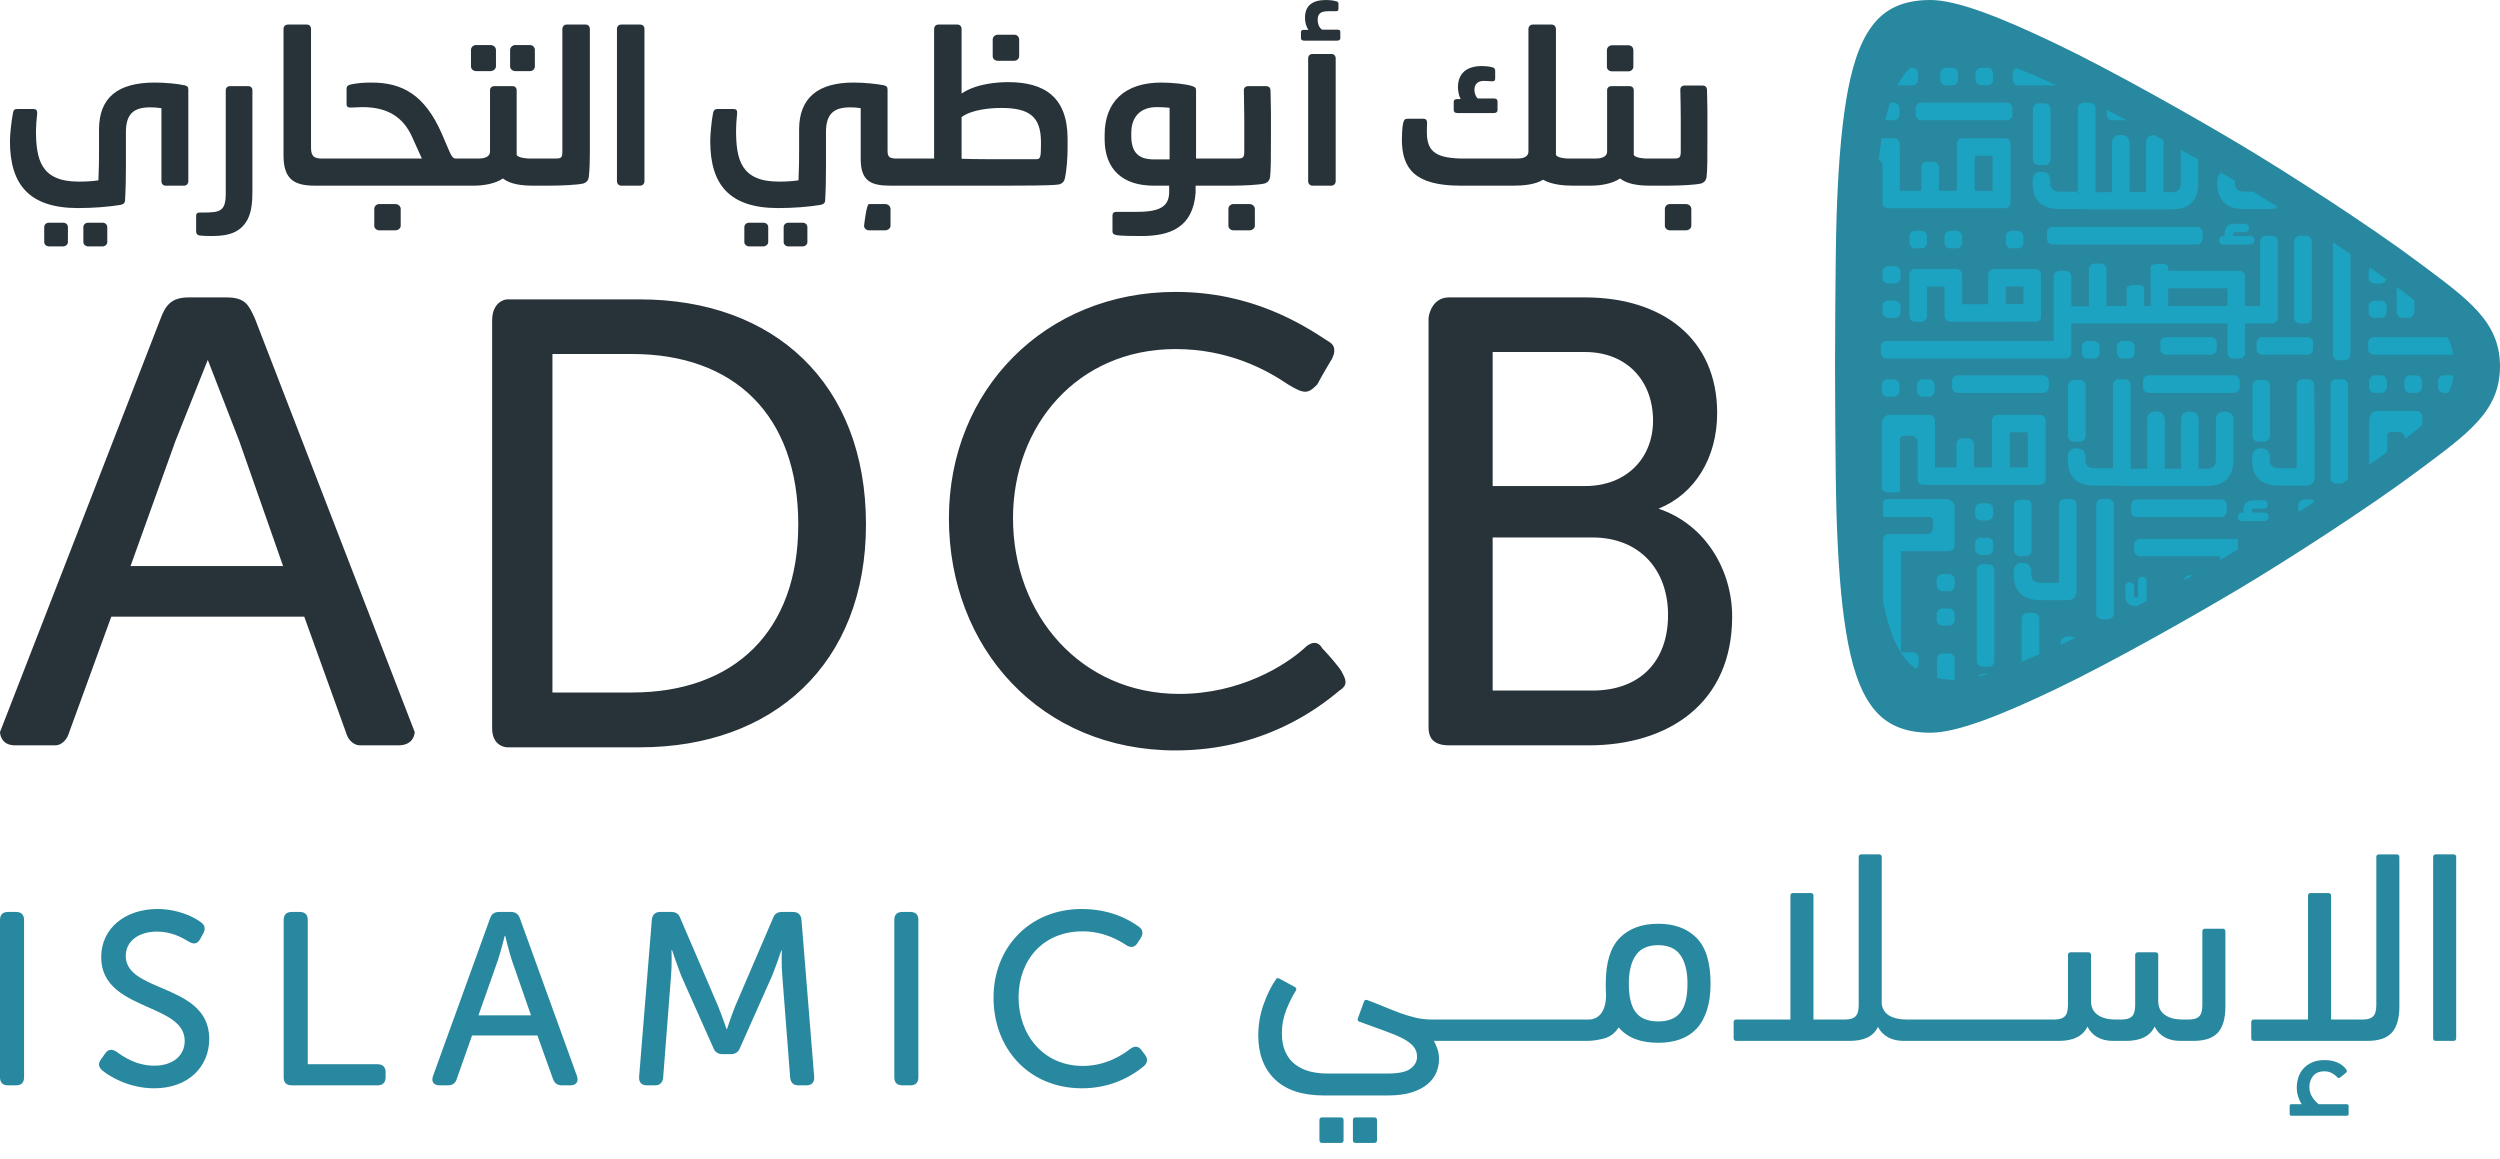 <svg width="110" height="51" viewBox="0 0 110 51" fill="none" xmlns="http://www.w3.org/2000/svg">
    <g clip-path="url(#clip0_18_25568)">
        <path fill-rule="evenodd" clip-rule="evenodd" d="M110 16.12C110 14.125 108.563 13.148 106.391 11.524C104.274 9.941 100.67 7.612 98.525 6.334C96.379 5.056 92.891 3.086 90.481 1.932C88.053 0.77 86.112 0 84.937 0C83.765 0 82.95 0.37 82.374 1.138C81.797 1.904 81.454 3.029 81.224 4.451C80.993 5.871 80.872 7.591 80.809 9.553C80.747 11.517 80.742 16.12 80.742 16.12C80.742 16.12 80.747 20.723 80.809 22.686C80.872 24.65 80.993 26.369 81.224 27.79C81.454 29.211 81.797 30.335 82.374 31.102C82.95 31.87 83.765 32.24 84.937 32.24C86.112 32.24 88.053 31.47 90.481 30.308C92.891 29.154 96.379 27.184 98.525 25.906C100.67 24.628 104.274 22.299 106.391 20.716C108.563 19.092 110 18.115 110 16.12" fill="#28889f"></path>
        <path fill-rule="evenodd" clip-rule="evenodd" d="M85.628 3.755H85.899C86.037 3.755 86.15 3.642 86.15 3.504V3.234C86.15 3.096 86.037 2.982 85.899 2.982H85.628C85.49 2.982 85.376 3.096 85.376 3.234V3.504C85.376 3.642 85.49 3.755 85.628 3.755ZM88.56 3.234V3.504C88.56 3.642 88.673 3.755 88.811 3.755H90.484C89.859 3.468 89.27 3.211 88.734 2.998C88.634 3.032 88.56 3.123 88.56 3.234ZM83.576 5.039C83.576 5.177 83.463 5.29 83.324 5.29H83.054C83.019 5.29 82.986 5.283 82.956 5.27C83.018 5.003 83.088 4.752 83.167 4.517H83.324C83.463 4.517 83.576 4.63 83.576 4.769V5.039ZM94.422 6.31V8.454H93.703L93.708 6.32C93.703 6.065 93.57 5.937 93.311 5.937C93.058 5.937 92.93 6.062 92.93 6.31V8.454L92.203 8.457V4.768C92.203 4.63 92.088 4.518 91.95 4.518H91.678C91.54 4.518 91.428 4.63 91.428 4.768V8.439L91.412 8.431H90.624C90.348 8.431 90.213 8.308 90.213 8.058V7.946C90.207 7.685 90.077 7.556 89.824 7.556C89.565 7.556 89.435 7.691 89.435 7.956V8.048C89.435 8.814 89.832 9.197 90.619 9.197H91.59C91.634 9.207 91.689 9.212 91.754 9.212H95.565C96.337 9.212 96.723 8.827 96.723 8.053V7.019C96.475 6.879 96.217 6.734 95.954 6.587V8.068C95.954 8.326 95.823 8.457 95.562 8.457L95.192 8.454L95.197 6.32C95.197 6.257 95.188 6.202 95.171 6.154L95.17 6.154L95.17 6.154C95.04 6.082 94.91 6.011 94.778 5.94C94.543 5.947 94.422 6.069 94.422 6.31ZM91.428 8.439L91.493 8.469C91.489 8.471 91.486 8.474 91.484 8.477C91.481 8.48 91.479 8.483 91.476 8.484L91.475 8.485C91.457 8.496 91.439 8.507 91.428 8.525V8.439ZM89.701 7.26H89.972C90.11 7.26 90.223 7.147 90.223 7.009V4.798C90.223 4.66 90.11 4.547 89.972 4.547H89.701C89.563 4.547 89.45 4.66 89.45 4.798V7.009C89.45 7.147 89.563 7.26 89.701 7.26ZM83.087 13.228H83.364C83.505 13.228 83.621 13.339 83.621 13.474V13.738C83.621 13.874 83.505 13.985 83.364 13.985H83.087C82.946 13.985 82.831 13.874 82.831 13.738V13.474C82.831 13.339 82.946 13.228 83.087 13.228ZM83.087 12.471H83.364C83.505 12.471 83.62 12.36 83.62 12.225V11.96C83.62 11.825 83.505 11.714 83.364 11.714H83.087C82.946 11.714 82.83 11.825 82.83 11.96V12.225C82.83 12.36 82.946 12.471 83.087 12.471ZM102.897 15.85H103.167C103.306 15.85 103.418 15.737 103.418 15.599V11.177C103.168 11.007 102.91 10.834 102.645 10.659V15.599C102.645 15.737 102.759 15.85 102.897 15.85ZM97.538 15.358C97.538 15.496 97.425 15.609 97.287 15.609H95.306C95.168 15.609 95.054 15.496 95.054 15.358V15.088C95.054 14.949 95.168 14.836 95.306 14.836H97.287C97.425 14.836 97.538 14.949 97.538 15.088V15.358ZM99.541 14.836H101.522C101.66 14.836 101.773 14.95 101.773 15.088V15.358C101.773 15.496 101.66 15.609 101.522 15.609H99.541C99.403 15.609 99.289 15.496 99.289 15.358V15.088C99.289 14.95 99.403 14.836 99.541 14.836ZM90.317 10.757H96.666C96.805 10.757 96.918 10.644 96.918 10.506V10.236C96.918 10.098 96.805 9.984 96.666 9.984H90.317C90.178 9.984 90.065 10.098 90.065 10.236V10.506C90.065 10.644 90.178 10.757 90.317 10.757ZM88.547 4.769V5.039C88.547 5.177 88.434 5.29 88.295 5.29H84.541C84.403 5.29 84.29 5.177 84.29 5.039V4.769C84.29 4.631 84.403 4.517 84.541 4.517H88.295C88.434 4.517 88.547 4.631 88.547 4.769ZM92.944 5.29H93.568C93.273 5.134 92.98 4.982 92.693 4.834V5.039C92.693 5.177 92.806 5.29 92.944 5.29ZM97.558 8.048V7.956C97.558 7.776 97.622 7.66 97.741 7.602C97.807 7.64 97.875 7.68 97.938 7.716C98.064 7.79 98.196 7.868 98.333 7.949V8.058C98.333 8.309 98.471 8.431 98.747 8.431H99.135C99.48 8.641 99.843 8.865 100.215 9.098C100.151 9.159 100.056 9.193 99.929 9.197H98.739C97.952 9.197 97.558 8.814 97.558 8.048ZM97.832 10.757H99.008C99.126 10.757 99.198 10.688 99.198 10.575C99.198 10.458 99.128 10.386 99.013 10.386H98.338C98.275 10.386 98.262 10.363 98.262 10.317V10.29C98.262 10.228 98.285 10.215 98.33 10.215H98.763C98.883 10.21 98.954 10.144 98.956 10.031C98.956 9.912 98.883 9.845 98.755 9.845H98.332C98.038 9.845 97.884 9.998 97.884 10.29V10.312C97.884 10.335 97.886 10.361 97.889 10.386H97.832C97.712 10.386 97.641 10.455 97.641 10.575C97.641 10.688 97.712 10.757 97.832 10.757ZM87.677 8.395H86.889V6.853H87.677V8.395ZM82.831 8.952V7.285C82.831 7.172 82.754 7.076 82.661 7.032C82.7 6.708 82.742 6.397 82.791 6.103L82.793 6.092L82.795 6.082H83.352C83.486 6.082 83.592 6.207 83.592 6.361V8.395H84.536V7.371C84.536 7.231 84.651 7.119 84.79 7.119H85.058C85.196 7.119 85.311 7.231 85.311 7.371V8.395H86.101V6.325C86.101 6.192 86.213 6.082 86.349 6.082H88.217C88.353 6.082 88.462 6.192 88.462 6.325V8.924C88.462 9.057 88.35 9.163 88.214 9.163H83.07C83 9.163 82.831 9.108 82.831 8.952ZM89.895 16.515H86.141C86.002 16.515 85.889 16.629 85.889 16.767V17.037C85.889 17.175 86.002 17.288 86.141 17.288H89.895C90.033 17.288 90.147 17.175 90.147 17.037V16.767C90.147 16.629 90.033 16.515 89.895 16.515ZM98.549 16.767V17.037C98.549 17.175 98.436 17.288 98.297 17.288H94.543C94.405 17.288 94.292 17.175 94.292 17.037V16.767C94.292 16.629 94.405 16.515 94.543 16.515H98.297C98.436 16.515 98.549 16.629 98.549 16.767ZM87.445 3.755H87.175C87.037 3.755 86.923 3.642 86.923 3.504V3.234C86.923 3.096 87.037 2.982 87.175 2.982H87.445C87.584 2.982 87.697 3.096 87.697 3.234V3.504C87.697 3.642 87.584 3.755 87.445 3.755ZM84.399 3.504V3.234C84.399 3.096 84.286 2.982 84.147 2.982H84.053C83.963 3.069 83.876 3.161 83.797 3.264C83.684 3.412 83.582 3.577 83.488 3.755H84.147C84.286 3.755 84.399 3.642 84.399 3.504ZM104.753 13.985H104.477C104.335 13.985 104.22 13.874 104.22 13.739V13.474C104.22 13.338 104.335 13.228 104.477 13.228H104.753C104.894 13.228 105.01 13.338 105.01 13.474V13.739C105.01 13.874 104.894 13.985 104.753 13.985ZM104.22 11.96V12.225C104.22 12.36 104.335 12.471 104.477 12.471H104.753C104.871 12.471 104.966 12.392 104.996 12.288C104.946 12.252 104.897 12.216 104.846 12.178L104.845 12.178L104.826 12.164C104.661 12.043 104.482 11.915 104.297 11.785C104.25 11.83 104.22 11.892 104.22 11.96ZM105.981 13.986H105.709C105.571 13.986 105.456 13.871 105.456 13.733V12.625C105.734 12.829 105.992 13.023 106.231 13.213V13.733C106.231 13.871 106.119 13.986 105.981 13.986ZM104.199 15.088V15.357C104.199 15.497 104.314 15.61 104.452 15.61H107.944C107.899 15.331 107.816 15.075 107.697 14.836H104.452C104.314 14.836 104.199 14.948 104.199 15.088ZM104.767 17.288H104.496C104.358 17.288 104.245 17.175 104.245 17.037V16.767C104.245 16.628 104.358 16.515 104.496 16.515H104.767C104.905 16.515 105.018 16.628 105.018 16.767V17.037C105.018 17.175 104.905 17.288 104.767 17.288ZM106.043 17.288H106.313C106.452 17.288 106.565 17.175 106.565 17.037V16.767C106.565 16.628 106.452 16.515 106.313 16.515H106.043C105.905 16.515 105.791 16.628 105.791 16.767V17.037C105.791 17.175 105.905 17.288 106.043 17.288ZM107.279 17.037V16.767C107.279 16.628 107.392 16.515 107.53 16.515H107.956C107.919 16.793 107.846 17.049 107.737 17.288H107.53C107.392 17.288 107.279 17.175 107.279 17.037ZM106.341 18.08H104.585C104.398 18.08 104.244 18.256 104.244 18.473V20.456C104.448 20.313 104.644 20.173 104.826 20.04L105.044 19.88V19.176C105.044 19.081 105.123 19.005 105.219 19.005H105.545C105.679 19.005 105.819 19.13 105.819 19.282V19.309C106.096 19.101 106.35 18.9 106.581 18.701V18.359C106.581 18.206 106.474 18.08 106.341 18.08ZM93.904 23.962C93.904 23.824 94.013 23.714 94.159 23.714H98.466V24.175C98.282 24.285 98.104 24.391 97.938 24.487C97.855 24.536 97.766 24.587 97.678 24.638V24.472H94.159C94.013 24.472 93.904 24.358 93.904 24.225V23.962ZM96.102 25.534C96.237 25.458 96.37 25.384 96.501 25.31H96.353C96.22 25.31 96.114 25.409 96.102 25.534ZM93.998 21.978H97.748C97.876 21.978 97.98 22.091 97.98 22.23V22.5C97.98 22.638 97.876 22.751 97.748 22.751H93.998C93.87 22.751 93.766 22.638 93.766 22.5V22.23C93.766 22.091 93.87 21.978 93.998 21.978ZM89.138 24.47C89.276 24.47 89.389 24.357 89.389 24.219V22.208C89.389 22.07 89.276 21.987 89.138 21.987H88.868C88.729 21.987 88.616 22.07 88.616 22.208V24.219C88.616 24.357 88.729 24.47 88.868 24.47H89.138ZM90.847 21.958H91.115C91.254 21.958 91.368 22.07 91.368 22.208V26.02C91.368 26.045 91.366 26.068 91.356 26.091C91.335 26.298 91.207 26.4 90.974 26.405H89.785C88.997 26.405 88.603 26.025 88.603 25.259V25.164C88.603 24.899 88.731 24.766 88.989 24.766C89.243 24.766 89.373 24.896 89.378 25.154V25.269C89.378 25.517 89.516 25.642 89.79 25.642H90.581L90.594 25.647V22.208C90.594 22.07 90.708 21.958 90.847 21.958ZM87.499 24.823H87.228C87.09 24.823 86.977 24.936 86.977 25.074V29.086C86.977 29.224 87.09 29.337 87.228 29.337H87.499C87.637 29.337 87.75 29.224 87.75 29.086V25.074C87.75 24.936 87.637 24.823 87.499 24.823ZM90.766 28.319L90.766 28.319L90.765 28.319L90.765 28.319L90.764 28.319C90.73 28.335 90.695 28.351 90.659 28.367C90.661 28.12 90.788 27.998 91.04 27.998C91.148 27.998 91.229 28.025 91.293 28.07C91.158 28.135 91.025 28.198 90.896 28.259C90.852 28.279 90.809 28.299 90.766 28.319ZM89.477 26.972H89.206C89.068 26.972 88.956 27.087 88.956 27.224V29.114C89.204 29.013 89.461 28.904 89.728 28.788V27.224C89.728 27.087 89.615 26.972 89.477 26.972ZM87.473 29.652C87.321 29.697 87.18 29.733 87.04 29.768C87.104 29.682 87.205 29.634 87.351 29.634C87.396 29.634 87.432 29.643 87.469 29.651L87.469 29.651L87.473 29.652ZM94.266 25.379C94.147 25.379 94.073 25.445 94.073 25.557V26.219C94.073 26.282 94.052 26.293 94.005 26.293H93.974C93.912 26.293 93.899 26.272 93.899 26.229V25.805C93.894 25.688 93.825 25.619 93.711 25.616C93.591 25.616 93.52 25.688 93.52 25.81V26.227C93.52 26.512 93.677 26.665 93.974 26.665H93.998C94.008 26.665 94.02 26.664 94.032 26.663L94.032 26.663L94.04 26.663C94.177 26.589 94.314 26.515 94.452 26.441V25.565C94.452 25.448 94.384 25.379 94.266 25.379ZM92.487 21.957H92.758C92.896 21.957 93.009 22.067 93.009 22.201V27.002C93.009 27.137 92.896 27.246 92.758 27.246H92.487C92.349 27.246 92.236 27.137 92.236 27.002V22.201C92.236 22.067 92.349 21.957 92.487 21.957ZM101.653 21.978H101.382C101.244 21.978 101.131 22.091 101.131 22.229V22.5C101.131 22.504 101.132 22.509 101.133 22.513C101.134 22.517 101.135 22.521 101.136 22.525C101.371 22.374 101.608 22.223 101.843 22.07C101.796 22.015 101.73 21.978 101.653 21.978ZM84.419 28.948V29.213C84.419 29.303 84.366 29.378 84.291 29.421C84.108 29.287 83.943 29.129 83.797 28.939C83.342 28.347 83.055 27.504 82.855 26.452V23.74C82.855 23.669 82.912 23.503 83.074 23.503H84.777C84.933 23.503 85.058 23.367 85.058 23.237V22.918C85.058 22.824 84.98 22.747 84.886 22.747H83.175C83.16 22.747 83.141 22.748 83.12 22.748H83.12H83.12H83.12H83.12H83.12H83.12H83.12H83.12H83.12H83.12H83.12H83.12H83.12H83.12H83.119H83.119H83.119H83.119H83.119H83.119H83.119H83.119C83.009 22.752 82.847 22.758 82.847 22.68V22.239L82.847 22.219C82.846 22.123 82.844 21.984 82.993 21.963H85.604C85.826 21.963 86.003 22.114 86.003 22.298V24.016C86.003 24.146 85.878 24.25 85.721 24.25H83.642V28.702H84.164C84.305 28.702 84.419 28.812 84.419 28.948ZM85.471 26.016H85.747C85.888 26.016 86.004 25.905 86.004 25.77V25.506C86.004 25.37 85.888 25.259 85.747 25.259H85.471C85.33 25.259 85.214 25.37 85.214 25.506V25.77C85.214 25.905 85.33 26.016 85.471 26.016ZM85.471 26.773H85.747C85.888 26.773 86.004 26.884 86.004 27.019V27.284C86.004 27.419 85.888 27.53 85.747 27.53H85.471C85.33 27.53 85.214 27.419 85.214 27.284V27.019C85.214 26.884 85.33 26.773 85.471 26.773ZM85.752 28.751H85.482C85.344 28.751 85.231 28.864 85.231 29.002V29.831C85.467 29.882 85.723 29.91 86.004 29.913V29.002C86.004 28.864 85.891 28.751 85.752 28.751ZM101.468 14.235H101.197C101.059 14.235 100.946 14.122 100.946 13.984V10.622C100.946 10.484 101.059 10.371 101.197 10.371H101.468C101.606 10.371 101.719 10.484 101.719 10.622V13.984C101.719 14.122 101.606 14.235 101.468 14.235ZM95.401 13.463H98.007V12.69H95.401V13.463ZM83.009 15.781H90.884C91.022 15.781 91.136 15.669 91.136 15.528V14.234H98.007V15.528C98.007 15.669 98.122 15.781 98.26 15.781H98.529C98.67 15.781 98.782 15.669 98.782 15.528V14.234H99.969C100.107 14.234 100.222 14.122 100.222 13.984V10.622C100.222 10.484 100.107 10.372 99.969 10.372H99.7C99.562 10.372 99.447 10.484 99.447 10.622V13.463H98.782V12.169C98.782 12.029 98.67 11.916 98.529 11.916H95.401V11.761C95.401 11.679 95.289 11.613 95.151 11.613H94.879C94.742 11.613 94.629 11.679 94.629 11.761V13.463H94.343V12.693C94.343 12.611 94.23 12.544 94.092 12.544H93.821C93.682 12.544 93.57 12.611 93.57 12.693V13.463H92.683V11.85C92.683 11.712 92.568 11.597 92.43 11.597H92.159C92.021 11.597 91.909 11.712 91.909 11.85V13.479H91.136V12.169C91.136 12.029 91.022 11.916 90.884 11.916H90.615C90.477 11.916 90.362 12.029 90.362 12.169V15.008H83.009C82.871 15.008 82.756 15.12 82.756 15.261V15.528C82.756 15.669 82.871 15.781 83.009 15.781ZM88.777 10.929H88.507C88.368 10.929 88.255 10.816 88.255 10.678V10.408C88.255 10.269 88.368 10.156 88.507 10.156H88.777C88.915 10.156 89.029 10.269 89.029 10.408V10.678C89.029 10.816 88.915 10.929 88.777 10.929ZM88.254 13.379H89.029V12.605H88.254V13.379ZM84.266 14.158H84.537C84.676 14.158 84.788 14.043 84.788 13.905V12.611H85.562V13.905C85.562 14.043 85.674 14.158 85.813 14.158H88.403V14.152H89.598C89.71 14.152 89.804 14.063 89.804 13.951V12.085C89.804 11.947 89.686 11.835 89.545 11.835H87.733C87.594 11.835 87.482 11.947 87.482 12.085V13.384H86.334V12.09C86.334 11.952 86.222 11.837 86.084 11.837H84.266C84.128 11.837 84.013 11.952 84.013 12.09V13.905C84.013 14.043 84.128 14.158 84.266 14.158ZM93.673 15.777H93.402C93.264 15.777 93.151 15.664 93.151 15.525V15.255C93.151 15.117 93.264 15.004 93.402 15.004H93.673C93.811 15.004 93.924 15.117 93.924 15.255V15.525C93.924 15.664 93.811 15.777 93.673 15.777ZM92.127 15.777C92.265 15.777 92.378 15.664 92.378 15.525V15.255C92.378 15.117 92.265 15.004 92.127 15.004H91.856C91.718 15.004 91.604 15.117 91.604 15.255V15.525C91.604 15.664 91.718 15.777 91.856 15.777H92.127ZM97.499 18.49C97.499 18.235 97.629 18.107 97.888 18.107C98.141 18.107 98.269 18.232 98.269 18.485V20.223C98.269 20.997 97.882 21.382 97.11 21.382H93.299C93.234 21.382 93.18 21.377 93.135 21.367H92.165C91.377 21.367 90.981 20.984 90.981 20.218V20.126C90.981 19.861 91.111 19.725 91.369 19.725C91.622 19.725 91.753 19.856 91.758 20.116V20.228C91.758 20.478 91.893 20.601 92.17 20.601H92.958L92.973 20.6V16.938C92.973 16.8 93.085 16.687 93.224 16.687H93.495C93.633 16.687 93.748 16.8 93.748 16.938V20.626L94.476 20.624V18.479C94.476 18.232 94.604 18.107 94.856 18.107C95.115 18.107 95.248 18.235 95.253 18.49L95.248 20.624H95.968V18.479C95.968 18.232 96.093 18.107 96.344 18.107C96.607 18.107 96.74 18.235 96.743 18.49L96.737 20.624L97.108 20.626C97.369 20.626 97.499 20.496 97.499 20.238V18.49ZM91.246 16.717C91.108 16.717 90.995 16.83 90.995 16.968V19.179C90.995 19.317 91.108 19.43 91.246 19.43H91.517C91.655 19.43 91.768 19.317 91.768 19.179V16.968C91.768 16.83 91.655 16.717 91.517 16.717H91.246ZM103.067 16.687C103.205 16.687 103.318 16.8 103.318 16.939V21.025C103.318 21.054 103.311 21.08 103.302 21.105C103.228 21.155 103.153 21.206 103.077 21.256L103.076 21.257L103.075 21.258L103.047 21.276H102.796C102.658 21.276 102.545 21.163 102.545 21.025V16.939C102.545 16.8 102.658 16.687 102.796 16.687H103.067ZM83.053 16.687C82.914 16.687 82.801 16.8 82.801 16.939V17.209C82.801 17.347 82.914 17.46 83.053 17.46H83.323C83.461 17.46 83.575 17.347 83.575 17.209V16.939C83.575 16.8 83.461 16.687 83.323 16.687H83.053ZM84.348 16.939C84.348 16.8 84.461 16.687 84.599 16.687H84.87C85.008 16.687 85.121 16.8 85.121 16.939V17.209C85.121 17.347 85.008 17.46 84.87 17.46H84.599C84.461 17.46 84.348 17.347 84.348 17.209V16.939ZM99.628 19.43C99.766 19.43 99.879 19.317 99.879 19.179V16.968C99.879 16.83 99.766 16.717 99.628 16.717H99.357C99.219 16.717 99.106 16.83 99.106 16.968V19.179C99.106 19.317 99.219 19.43 99.357 19.43H99.628ZM101.305 16.688H101.576C101.714 16.688 101.826 16.8 101.826 16.938L101.85 20.981C101.85 21.231 101.722 21.359 101.464 21.367H100.274C99.487 21.367 99.093 20.984 99.093 20.218V20.126C99.093 19.861 99.221 19.725 99.479 19.725C99.734 19.725 99.862 19.855 99.867 20.116V20.228C99.867 20.478 100.006 20.601 100.282 20.601H101.054V16.938C101.054 16.8 101.166 16.688 101.305 16.688ZM88.434 20.565H89.222V19.023H88.434V20.565ZM90.008 21.093V18.495C90.008 18.362 89.898 18.252 89.762 18.252H87.895C87.759 18.252 87.647 18.362 87.647 18.495V20.565H86.856V19.541C86.856 19.401 86.742 19.289 86.603 19.289H86.335C86.197 19.289 86.082 19.401 86.082 19.541V20.565H85.138V18.531C85.138 18.377 85.031 18.252 84.897 18.252H83.142C82.954 18.252 82.8 18.428 82.8 18.645V21.494C82.8 21.589 82.986 21.665 83.082 21.665H83.533C83.611 21.665 83.608 21.616 83.603 21.548C83.602 21.531 83.601 21.513 83.601 21.494V19.348C83.601 19.253 83.679 19.176 83.776 19.176H84.102C84.235 19.176 84.376 19.301 84.376 19.455V21.122C84.376 21.277 84.545 21.333 84.616 21.333H89.76C89.895 21.333 90.008 21.226 90.008 21.093ZM84.536 10.929H84.265C84.127 10.929 84.014 10.816 84.014 10.678V10.408C84.014 10.269 84.127 10.156 84.265 10.156H84.536C84.674 10.156 84.787 10.269 84.787 10.408V10.678C84.787 10.816 84.674 10.929 84.536 10.929ZM85.812 10.929H86.082C86.221 10.929 86.334 10.816 86.334 10.678V10.408C86.334 10.269 86.221 10.156 86.082 10.156H85.812C85.674 10.156 85.56 10.269 85.56 10.408V10.678C85.56 10.816 85.674 10.929 85.812 10.929ZM87.439 22.9H87.163C87.022 22.9 86.906 22.789 86.906 22.654V22.389C86.906 22.253 87.022 22.143 87.163 22.143H87.439C87.581 22.143 87.696 22.253 87.696 22.389V22.654C87.696 22.789 87.581 22.9 87.439 22.9ZM87.163 24.413H87.439C87.581 24.413 87.696 24.302 87.696 24.167V23.902C87.696 23.767 87.581 23.656 87.439 23.656H87.163C87.022 23.656 86.906 23.767 86.906 23.902V24.167C86.906 24.302 87.022 24.413 87.163 24.413ZM99.164 22.553H99.632C99.747 22.553 99.817 22.624 99.817 22.742C99.817 22.854 99.744 22.923 99.627 22.923H98.657C98.538 22.923 98.467 22.854 98.467 22.742C98.467 22.622 98.538 22.553 98.657 22.553H98.715L98.715 22.552C98.713 22.526 98.71 22.501 98.71 22.479V22.456C98.71 22.165 98.864 22.012 99.158 22.012H99.581C99.709 22.012 99.782 22.078 99.782 22.198C99.779 22.31 99.709 22.376 99.589 22.382H99.156C99.112 22.382 99.088 22.395 99.088 22.456V22.484C99.088 22.53 99.101 22.553 99.164 22.553Z" fill="#1ca3c2"></path>
        <path fill-rule="evenodd" clip-rule="evenodd" d="M57.392 1.788C57.289 1.788 57.243 1.751 57.243 1.677V1.406C57.243 1.342 57.289 1.313 57.392 1.313H57.569C57.467 1.164 57.42 0.969 57.42 0.782C57.42 0.261 57.727 0 58.35 0C58.452 0 58.639 0.009 58.788 0.056C58.854 0.065 58.891 0.102 58.891 0.149V0.401C58.891 0.465 58.854 0.494 58.77 0.494H58.444C58.117 0.494 57.978 0.596 57.978 0.866C57.978 1.081 58.062 1.239 58.174 1.304H58.825C58.928 1.304 58.974 1.332 58.974 1.397V1.677C58.974 1.751 58.928 1.788 58.825 1.788H57.392ZM41.101 6.977H39.9V8.169H44.294C44.824 8.169 46.211 8.169 46.556 8.121C46.751 8.094 46.826 7.973 46.854 7.852C46.937 7.48 46.974 6.902 46.974 6.492V6.11C46.974 4.266 45.95 3.614 44.359 3.614C43.922 3.614 42.962 3.67 42.31 4.117V1.276C42.31 1.164 42.236 1.081 42.133 1.081H41.287C41.175 1.081 41.101 1.164 41.101 1.276V6.977ZM45.802 6.39C45.802 6.902 45.773 7.004 45.616 7.004H43.428C42.953 7.004 42.599 6.995 42.31 6.985V5.151C42.776 4.806 43.632 4.75 44.052 4.75C45.272 4.75 45.802 5.114 45.802 6.25V6.39ZM12.67 1.081C12.558 1.081 12.475 1.164 12.475 1.267V6.855C12.475 7.945 13.015 8.169 13.862 8.169H14.513H20.154H20.173H20.844C21.244 8.169 21.785 8.094 22.128 7.852C22.454 8.112 22.976 8.169 23.45 8.169H23.562H24.158C24.661 8.169 25.424 8.14 25.694 8.067C25.843 8.001 25.88 7.917 25.908 7.796C25.945 7.461 25.954 7.023 25.954 6.688V1.276C25.954 1.164 25.88 1.081 25.777 1.081H24.93C24.828 1.081 24.744 1.164 24.744 1.276V6.669C24.744 6.967 24.679 6.977 24.381 6.977H23.562H23.338C23.171 6.977 22.808 6.948 22.733 6.818V3.968C22.733 3.865 22.658 3.791 22.556 3.791H21.747C21.636 3.791 21.561 3.865 21.561 3.968V6.659C21.561 6.948 21.234 6.977 21.02 6.977H20.173H20.154H20.08C19.978 6.977 19.931 6.948 19.866 6.845C19.822 6.782 19.726 6.555 19.608 6.276L19.608 6.276L19.608 6.276C19.552 6.145 19.491 6.002 19.429 5.859C18.683 4.173 17.706 3.633 16.347 3.633C16.021 3.633 15.743 3.652 15.435 3.716C15.314 3.745 15.249 3.8 15.249 3.894V4.582C15.249 4.695 15.314 4.742 15.445 4.732C15.584 4.723 15.863 4.713 15.947 4.713C17.13 4.713 17.762 5.216 18.125 6.008L18.563 6.977H14.513H14.207C13.862 6.977 13.685 6.92 13.685 6.501V1.267C13.685 1.164 13.62 1.081 13.499 1.081H12.67ZM0.764 4.797C0.625 4.797 0.596 4.843 0.568 4.984C0.493 5.383 0.438 5.933 0.438 6.213C0.438 8.14 1.303 9.155 3.436 9.155C4.106 9.155 4.776 9.1 5.297 9.016C5.436 8.988 5.502 8.923 5.502 8.812C5.53 8.374 5.54 7.796 5.54 7.349V5.812C5.54 4.992 5.903 4.723 6.61 4.723C6.787 4.723 6.88 4.732 7.103 4.76V7.973C7.103 8.084 7.178 8.169 7.28 8.169H8.099C8.211 8.169 8.286 8.084 8.286 7.973V3.94C8.286 3.819 8.23 3.782 8.128 3.754C7.783 3.679 7.243 3.633 6.805 3.633C5.204 3.633 4.357 4.275 4.357 5.701V6.52C4.357 7.023 4.357 7.312 4.33 7.935C4.068 7.973 3.798 7.991 3.463 7.991C1.796 7.991 1.583 7.023 1.583 5.728C1.583 5.551 1.61 5.244 1.638 4.974C1.638 4.853 1.583 4.797 1.48 4.797H0.764ZM38.233 8.979H38.95C39.071 8.979 39.183 9.072 39.183 9.193V9.939C39.183 10.041 39.071 10.134 38.95 10.134H38.233C38.121 10.134 38.019 10.041 38.019 9.939C38.019 9.939 38.121 8.979 38.233 8.979ZM8.304 13.086H9.952C10.784 13.086 10.931 13.403 11.194 13.966L11.217 14.018C11.404 14.492 18.247 32.209 18.247 32.209C18.247 32.209 18.247 32.795 17.529 32.795H15.854C15.445 32.795 15.276 32.376 15.276 32.376L13.387 27.133H4.897L2.988 32.376C2.988 32.376 2.811 32.795 2.421 32.795H0.661C0 32.795 0 32.209 0 32.209C0 32.209 6.89 14.492 7.066 14.018C7.289 13.422 7.55 13.086 8.304 13.086ZM7.717 19.411L5.744 24.906H12.456L10.53 19.411L9.143 15.835L7.717 19.411ZM69.746 13.086C73.143 13.086 75.555 14.903 75.555 18.172C75.555 20.156 74.568 21.739 72.975 22.382C75.033 23.071 76.215 25.074 76.215 27.133C76.215 30.961 73.394 32.795 69.903 32.795H63.75C62.856 32.795 62.856 32.209 62.856 31.958V14.018C62.856 13.85 63.023 13.086 63.75 13.086H69.746ZM65.677 23.649V30.384H70.071C72.147 30.384 73.394 29.116 73.394 27.058C73.394 25.074 72.147 23.649 70.071 23.649H65.677ZM65.677 15.489H69.746C71.57 15.489 72.734 16.747 72.734 18.507C72.734 20.155 71.57 21.386 69.746 21.386H65.677V15.489ZM57.383 28.529C56.544 29.284 54.562 30.532 51.89 30.532C47.562 30.532 44.572 27.058 44.572 22.802C44.572 18.741 47.393 15.359 51.723 15.359C54.041 15.359 55.698 16.253 56.675 16.915C57.383 17.343 57.541 17.343 57.96 16.915C58.183 16.495 58.528 15.918 58.528 15.918C58.528 15.918 58.937 15.359 58.528 15.07C58.479 15.039 58.428 15.006 58.373 14.97C57.314 14.284 55.095 12.844 51.723 12.844C45.988 12.844 41.752 17.157 41.752 22.802C41.752 28.529 45.802 33.019 51.723 33.019C55.549 33.019 57.96 31.203 58.937 30.384C59.332 30.134 59.212 29.9 59.059 29.602C59.046 29.577 59.033 29.552 59.02 29.526C58.937 29.387 58.528 28.883 58.183 28.529C57.96 28.129 57.606 28.297 57.383 28.529ZM3.882 9.799C3.771 9.799 3.668 9.873 3.668 9.994V10.656C3.668 10.758 3.771 10.842 3.882 10.842H4.515C4.618 10.842 4.72 10.758 4.72 10.656V9.994C4.72 9.873 4.618 9.799 4.515 9.799H3.882ZM1.946 9.994C1.946 9.873 2.039 9.799 2.161 9.799H2.774C2.895 9.799 2.988 9.873 2.988 9.994V10.656C2.988 10.758 2.886 10.842 2.774 10.842H2.161C2.039 10.842 1.946 10.758 1.946 10.656V9.994ZM8.63 9.492C8.63 9.398 8.686 9.351 8.788 9.351H8.984C9.682 9.351 9.933 9.286 9.933 8.523V3.968C9.933 3.865 10.008 3.791 10.119 3.791H10.929C11.032 3.791 11.106 3.865 11.106 3.968V8.383C11.106 8.858 11.078 9.295 10.892 9.659C10.604 10.189 10.128 10.385 9.347 10.385C9.245 10.385 8.918 10.385 8.761 10.357C8.677 10.338 8.63 10.283 8.63 10.18V9.492ZM16.468 9.193C16.468 9.072 16.57 8.979 16.682 8.979H17.399C17.52 8.979 17.631 9.072 17.631 9.193V9.939C17.631 10.041 17.52 10.134 17.399 10.134H16.682C16.57 10.134 16.468 10.041 16.468 9.939V9.193ZM22.445 2.198C22.445 2.077 22.556 1.983 22.668 1.983H23.32C23.441 1.983 23.534 2.077 23.534 2.198V2.924C23.534 3.036 23.441 3.129 23.32 3.129H22.668C22.556 3.129 22.445 3.036 22.445 2.924V2.198ZM20.946 1.983C20.825 1.983 20.723 2.077 20.723 2.198V2.924C20.723 3.036 20.825 3.129 20.946 3.129H21.588C21.7 3.129 21.822 3.036 21.822 2.924V2.198C21.822 2.077 21.71 1.983 21.588 1.983H20.946ZM27.146 1.267C27.146 1.164 27.221 1.081 27.332 1.081H28.17C28.282 1.081 28.356 1.164 28.356 1.267V7.973C28.356 8.075 28.282 8.169 28.17 8.169H27.332C27.221 8.169 27.146 8.075 27.146 7.973V1.267ZM34.687 9.799C34.584 9.799 34.481 9.873 34.481 9.994V10.656C34.481 10.758 34.584 10.842 34.687 10.842H35.32C35.422 10.842 35.525 10.758 35.525 10.656V9.994C35.525 9.873 35.422 9.799 35.32 9.799H34.687ZM32.751 9.994C32.751 9.873 32.853 9.799 32.965 9.799H33.588C33.699 9.799 33.802 9.873 33.802 9.994V10.656C33.802 10.758 33.69 10.842 33.588 10.842H32.965C32.853 10.842 32.751 10.758 32.751 10.656V9.994ZM31.559 4.797C31.456 4.797 31.391 4.862 31.372 4.984C31.298 5.383 31.251 5.943 31.251 6.213C31.251 8.14 32.108 9.155 34.24 9.155C34.919 9.155 35.58 9.1 36.101 9.016C36.241 8.988 36.307 8.923 36.307 8.812C36.334 8.374 36.343 7.796 36.343 7.349V5.812C36.343 4.992 36.707 4.723 37.414 4.723C37.592 4.723 37.684 4.732 37.871 4.76V6.995C37.871 7.964 38.317 8.169 39.173 8.169H39.9V6.977H39.481C39.155 6.977 39.053 6.92 39.053 6.65V3.94C39.053 3.819 38.997 3.782 38.895 3.754C38.568 3.689 38.047 3.633 37.553 3.633C36.017 3.633 35.161 4.284 35.161 5.701V6.52C35.161 7.023 35.161 7.312 35.133 7.935C34.873 7.973 34.603 7.991 34.268 7.991C32.601 7.991 32.387 7.023 32.387 5.728C32.387 5.551 32.405 5.244 32.434 4.974C32.443 4.853 32.397 4.797 32.275 4.797H31.559ZM43.902 1.528C43.781 1.528 43.679 1.621 43.679 1.741V2.469C43.679 2.58 43.764 2.674 43.902 2.674H44.629C44.749 2.674 44.843 2.58 44.843 2.469V1.741C44.843 1.621 44.749 1.528 44.638 1.528H43.902ZM49.116 9.323C49.004 9.323 48.949 9.379 48.949 9.482V10.162C48.949 10.264 48.976 10.311 49.098 10.338C49.237 10.385 50.001 10.385 50.215 10.385C51.49 10.385 52.486 10.013 52.607 8.485V8.169H53.431L54.171 8.169C54.673 8.169 55.409 8.14 55.669 8.067C55.818 8.001 55.855 7.917 55.883 7.796C55.921 7.461 55.921 6.93 55.921 6.138V4.928C55.921 4.729 55.916 4.52 55.909 4.264C55.907 4.172 55.904 4.074 55.902 3.968C55.893 3.865 55.837 3.791 55.698 3.791H54.916C54.805 3.791 54.729 3.865 54.729 3.968L54.734 4.215V4.215V4.215V4.215V4.215V4.216V4.216V4.216V4.216V4.216C54.741 4.571 54.748 4.906 54.748 5.216V6.669C54.748 6.967 54.673 6.977 54.376 6.977L53.431 6.977H52.626V3.968C52.626 3.865 52.589 3.838 52.467 3.791C52.206 3.698 51.574 3.633 51.099 3.633C49.497 3.633 48.604 4.471 48.604 5.933V6.12C48.604 7.47 49.414 8.169 50.763 8.169H51.443V8.448C51.443 9.155 50.931 9.323 49.964 9.323H49.116ZM50.763 7.013C50.066 7.013 49.776 6.678 49.776 5.971V5.85C49.776 5.132 50.187 4.713 50.894 4.713C51.09 4.713 51.285 4.723 51.462 4.742V7.013H50.763ZM54.264 8.979C54.152 8.979 54.05 9.072 54.05 9.193V9.939C54.05 10.041 54.152 10.134 54.264 10.134H54.981C55.102 10.134 55.214 10.041 55.214 9.939V9.193C55.214 9.072 55.102 8.979 54.981 8.979H54.264ZM57.745 2.375C57.634 2.375 57.559 2.459 57.559 2.562V7.973C57.559 8.075 57.634 8.169 57.745 8.169H58.583C58.695 8.169 58.77 8.075 58.77 7.973V2.562C58.77 2.459 58.695 2.375 58.583 2.375H57.745ZM64.132 4.359C64.02 4.359 63.964 4.396 63.964 4.471V4.843C63.964 4.928 64.02 4.974 64.132 4.974H65.723C65.835 4.974 65.891 4.928 65.891 4.843V4.461C65.891 4.377 65.835 4.332 65.723 4.332H65.025C64.96 4.293 64.876 4.144 64.876 3.949C64.876 3.716 65.007 3.559 65.295 3.559C65.332 3.559 65.407 3.563 65.481 3.568C65.556 3.572 65.63 3.577 65.667 3.577C65.751 3.577 65.788 3.54 65.788 3.456V3.12C65.788 3.036 65.751 2.98 65.667 2.961C65.491 2.915 65.314 2.906 65.202 2.906C64.531 2.906 64.15 3.232 64.15 3.838C64.15 4.014 64.196 4.238 64.271 4.359H64.132ZM62.633 5.225C62.735 5.225 62.791 5.281 62.791 5.402C62.782 5.542 62.782 5.757 62.782 5.821C62.782 6.715 63.228 6.977 64.466 6.977H66.719C66.943 6.977 67.251 6.948 67.251 6.659V1.276C67.251 1.164 67.334 1.081 67.437 1.081H68.274C68.376 1.081 68.461 1.164 68.461 1.276V6.818C68.535 6.948 68.87 6.977 69.047 6.977L69.289 6.977L69.298 6.977H70.173C70.387 6.977 70.713 6.948 70.713 6.659V3.968C70.713 3.865 70.787 3.791 70.9 3.791H71.709C71.811 3.791 71.886 3.865 71.886 3.968V6.818C71.96 6.948 72.324 6.977 72.491 6.977H72.714H73.58C73.878 6.977 73.953 6.967 73.953 6.669V5.188C73.953 4.819 73.944 4.414 73.935 3.984L73.935 3.984L73.934 3.94C73.934 3.838 74.009 3.763 74.12 3.763H74.903C75.042 3.763 75.098 3.838 75.107 3.94C75.109 4.036 75.112 4.125 75.114 4.21C75.121 4.478 75.126 4.694 75.126 4.899V6.138C75.126 6.93 75.126 7.461 75.089 7.796C75.061 7.917 75.024 8.001 74.875 8.067C74.615 8.14 73.878 8.169 73.376 8.169H72.714H72.603C72.128 8.169 71.607 8.112 71.281 7.852C70.937 8.094 70.396 8.169 69.997 8.169H69.298H69.289H69.177C68.805 8.169 68.265 8.121 67.893 7.908C67.558 8.121 67.027 8.169 66.608 8.169H64.262C62.27 8.169 61.683 7.433 61.683 6.138C61.683 6.017 61.693 5.598 61.739 5.412C61.777 5.272 61.814 5.225 61.934 5.225H62.633ZM70.928 1.993C70.806 1.993 70.704 2.086 70.704 2.208V2.934C70.704 3.046 70.787 3.139 70.928 3.139H71.653C71.774 3.139 71.868 3.046 71.868 2.934V2.208C71.868 2.086 71.774 1.993 71.662 1.993H70.928ZM73.469 8.979C73.357 8.979 73.254 9.072 73.254 9.193V9.939C73.254 10.041 73.357 10.134 73.469 10.134H74.185C74.306 10.134 74.418 10.041 74.418 9.939V9.193C74.418 9.072 74.306 8.979 74.185 8.979H73.469ZM22.323 13.173C22.147 13.173 21.654 13.341 21.654 14.104V32.044C21.654 32.882 22.323 32.882 22.323 32.882H28.152C34.035 32.882 38.103 29.203 38.103 23.075C38.103 16.834 34.035 13.173 28.152 13.173H22.323ZM24.307 30.47V15.576H27.807C32.303 15.576 35.124 18.259 35.124 23.075C35.124 27.787 32.303 30.47 27.807 30.47H24.307Z" fill="#273239"></path>
        <path fill-rule="evenodd" clip-rule="evenodd" d="M108.072 45.678C108.072 45.758 108.032 45.799 107.952 45.799H107.179C107.099 45.799 107.058 45.758 107.058 45.678V37.713C107.058 37.633 107.099 37.592 107.179 37.592H107.952C108.032 37.592 108.072 37.633 108.072 37.713V45.678ZM81.204 44.858H79.792V39.415C79.792 39.334 79.752 39.294 79.671 39.294H78.899C78.818 39.294 78.778 39.334 78.778 39.415V44.858H76.401C76.321 44.858 76.28 44.898 76.28 44.978V45.678C76.28 45.758 76.321 45.799 76.401 45.799H81.385C82.028 45.799 82.443 45.594 82.628 45.183C82.741 45.392 82.893 45.547 83.086 45.648C83.28 45.748 83.501 45.799 83.751 45.799H83.94L83.944 45.799H85.271L85.277 45.799L85.283 45.799H86.61L86.617 45.799L86.623 45.799H87.95L87.956 45.799L87.962 45.799H89.289L89.292 45.799H90.593C91.228 45.799 91.647 45.59 91.848 45.171C91.952 45.38 92.102 45.537 92.294 45.642C92.487 45.746 92.713 45.799 92.97 45.799H93.549C94.185 45.799 94.603 45.59 94.805 45.171C94.909 45.38 95.058 45.537 95.251 45.642C95.444 45.746 95.669 45.799 95.927 45.799H96.507C97.013 45.799 97.375 45.676 97.592 45.43C97.81 45.185 97.918 44.801 97.918 44.278V40.984C97.918 40.903 97.878 40.863 97.798 40.863H97.025C96.945 40.863 96.904 40.903 96.904 40.984V44.218C96.904 44.459 96.858 44.626 96.766 44.719C96.673 44.811 96.526 44.858 96.325 44.858H96.023C95.701 44.858 95.444 44.789 95.251 44.652C95.058 44.516 94.962 44.31 94.962 44.037V42.022C94.962 41.941 94.921 41.901 94.841 41.901H94.069C93.988 41.901 93.948 41.941 93.948 42.022V44.218C93.948 44.459 93.901 44.626 93.809 44.719C93.717 44.811 93.569 44.858 93.369 44.858H93.067C92.745 44.858 92.487 44.789 92.294 44.652C92.102 44.516 92.005 44.31 92.005 44.037V42.022C92.005 41.941 91.964 41.901 91.885 41.901H91.112C91.031 41.901 90.991 41.941 90.991 42.022V44.218C90.991 44.459 90.945 44.626 90.852 44.719C90.76 44.811 90.613 44.858 90.412 44.858H89.289L89.286 44.858H87.962L87.956 44.858L87.95 44.858H86.623L86.616 44.858L86.61 44.858H85.283L85.277 44.858L85.271 44.858H84.007L84.004 44.858H83.871C83.573 44.858 83.33 44.803 83.141 44.695C82.952 44.586 82.837 44.419 82.797 44.194V37.713C82.797 37.633 82.756 37.592 82.676 37.592H81.904C81.823 37.592 81.783 37.633 81.783 37.713V44.218C81.783 44.459 81.737 44.626 81.644 44.719C81.552 44.811 81.405 44.858 81.204 44.858ZM72.959 41.587C72.509 41.587 72.18 41.736 71.975 42.033C71.77 42.331 71.668 42.746 71.668 43.276C71.668 43.856 71.77 44.278 71.975 44.544C72.18 44.809 72.509 44.942 72.959 44.942C73.41 44.942 73.737 44.809 73.943 44.544C74.148 44.278 74.25 43.856 74.25 43.276C74.25 42.746 74.148 42.331 73.943 42.033C73.737 41.736 73.41 41.587 72.959 41.587ZM72.959 45.883C72.581 45.883 72.247 45.829 71.957 45.72C71.668 45.612 71.422 45.441 71.221 45.207C71.052 45.465 70.835 45.628 70.57 45.696C70.304 45.764 70.058 45.799 69.833 45.799H69.326L69.314 45.799H67.987L67.981 45.799L67.975 45.799H66.648L66.642 45.799L66.635 45.799H65.308L65.302 45.799L65.296 45.799H63.968L63.948 45.798H63.09C63.13 45.863 63.178 45.969 63.233 46.118C63.289 46.267 63.317 46.43 63.317 46.607C63.317 46.8 63.279 46.991 63.202 47.181C63.126 47.369 62.999 47.541 62.823 47.693C62.646 47.846 62.413 47.969 62.124 48.062C61.835 48.154 61.481 48.2 61.063 48.2H58.244C57.304 48.2 56.589 47.965 56.099 47.494C55.609 47.024 55.364 46.378 55.364 45.557C55.364 45.083 55.442 44.626 55.599 44.188C55.756 43.749 55.939 43.381 56.148 43.083C56.181 43.027 56.237 43.023 56.317 43.071L56.981 43.433C57.045 43.474 57.057 43.526 57.017 43.59C56.873 43.816 56.733 44.093 56.601 44.423C56.468 44.753 56.402 45.099 56.402 45.461C56.402 45.791 56.456 46.07 56.565 46.299C56.673 46.529 56.82 46.712 57.005 46.849C57.19 46.985 57.401 47.084 57.639 47.145C57.876 47.205 58.127 47.235 58.393 47.235H61.06C61.543 47.235 61.879 47.163 62.068 47.018C62.257 46.873 62.351 46.7 62.351 46.499C62.351 46.322 62.297 46.169 62.189 46.04C62.08 45.911 61.919 45.793 61.706 45.684C61.492 45.575 61.227 45.465 60.909 45.352C60.591 45.24 60.227 45.107 59.817 44.954C59.745 44.93 59.721 44.881 59.745 44.809L60.01 44.085C60.034 44.005 60.082 43.977 60.155 44.001C60.412 44.097 60.662 44.196 60.903 44.296C61.145 44.397 61.38 44.489 61.609 44.574C61.838 44.658 62.066 44.727 62.291 44.779C62.516 44.831 62.745 44.858 62.979 44.858H63.946L63.968 44.858H65.296L65.302 44.858L65.308 44.858H66.635L66.641 44.858L66.648 44.858H67.975L67.981 44.858L67.987 44.858H69.302L69.315 44.858H69.918C70.006 44.858 70.095 44.839 70.183 44.803C70.272 44.767 70.352 44.706 70.425 44.622C70.497 44.538 70.556 44.425 70.6 44.284C70.644 44.143 70.666 43.968 70.666 43.759C70.658 43.679 70.654 43.6 70.654 43.524V43.276C70.654 42.351 70.859 41.682 71.269 41.267C71.68 40.853 72.243 40.645 72.959 40.645C73.675 40.645 74.238 40.853 74.649 41.267C75.059 41.682 75.264 42.351 75.264 43.276C75.264 43.735 75.21 44.13 75.101 44.459C74.993 44.789 74.84 45.058 74.643 45.268C74.445 45.477 74.204 45.632 73.918 45.733C73.633 45.833 73.313 45.883 72.959 45.883ZM59.648 50.288C59.568 50.288 59.528 50.248 59.528 50.167V49.286C59.528 49.206 59.568 49.166 59.648 49.166H60.469C60.549 49.166 60.589 49.206 60.589 49.286V50.167C60.589 50.248 60.549 50.288 60.469 50.288H59.648ZM58.176 50.288C58.095 50.288 58.055 50.248 58.055 50.167V49.286C58.055 49.206 58.095 49.166 58.176 49.166H58.996C59.077 49.166 59.117 49.206 59.117 49.286V50.167C59.117 50.248 59.077 50.288 58.996 50.288H58.176ZM101.119 48.255C101.159 48.379 101.211 48.49 101.275 48.586H100.817C100.769 48.586 100.745 48.614 100.745 48.671V49.009C100.745 49.065 100.769 49.093 100.817 49.093H103.267C103.315 49.093 103.339 49.065 103.339 49.009V48.671C103.339 48.614 103.315 48.586 103.267 48.586H102.024C101.935 48.522 101.845 48.423 101.752 48.291C101.66 48.158 101.613 48.003 101.613 47.826C101.613 47.641 101.668 47.48 101.776 47.344C101.885 47.207 102.052 47.138 102.277 47.138C102.398 47.138 102.507 47.164 102.603 47.217C102.699 47.269 102.784 47.335 102.856 47.416C102.888 47.448 102.933 47.44 102.989 47.392L103.243 47.187C103.267 47.162 103.267 47.122 103.243 47.066C103.146 46.929 103.015 46.825 102.85 46.752C102.686 46.679 102.498 46.644 102.289 46.644C102.056 46.644 101.861 46.682 101.704 46.758C101.547 46.834 101.42 46.931 101.324 47.048C101.227 47.164 101.159 47.293 101.119 47.434C101.078 47.575 101.058 47.71 101.058 47.839C101.058 47.991 101.078 48.13 101.119 48.255ZM103.979 44.858H102.567V39.415C102.567 39.334 102.526 39.294 102.446 39.294H101.674C101.593 39.294 101.553 39.334 101.553 39.415V44.858H99.176C99.095 44.858 99.055 44.898 99.055 44.978V45.678C99.055 45.759 99.095 45.799 99.176 45.799H104.16C104.667 45.799 105.029 45.676 105.246 45.431C105.463 45.185 105.572 44.801 105.572 44.278V37.713C105.572 37.633 105.531 37.593 105.451 37.593H104.679C104.598 37.593 104.558 37.633 104.558 37.713V44.218C104.558 44.459 104.512 44.626 104.419 44.719C104.327 44.811 104.18 44.858 103.979 44.858ZM0.356 40.126C0.119 40.126 0 40.244 0 40.482V47.398C0 47.636 0.119 47.755 0.356 47.755H0.702C0.94 47.755 1.059 47.636 1.059 47.398V40.482C1.059 40.244 0.94 40.126 0.702 40.126H0.356ZM4.452 46.599L4.636 46.34C4.766 46.166 4.917 46.145 5.123 46.274C5.393 46.469 5.976 46.89 6.787 46.89C7.597 46.89 8.127 46.458 8.127 45.799C8.127 45.028 7.359 44.689 6.525 44.321C5.535 43.883 4.452 43.405 4.452 42.114C4.452 40.828 5.533 39.996 6.927 39.996C7.835 39.996 8.548 40.352 8.84 40.579C9.024 40.709 9.045 40.871 8.948 41.065L8.797 41.336C8.667 41.562 8.494 41.541 8.31 41.433C8.019 41.26 7.554 40.99 6.906 40.99C6.117 40.99 5.533 41.401 5.533 42.06C5.533 42.799 6.278 43.116 7.096 43.464C8.096 43.89 9.207 44.364 9.207 45.713C9.207 46.912 8.31 47.885 6.787 47.885C5.685 47.885 4.841 47.377 4.496 47.096C4.355 46.966 4.29 46.815 4.452 46.599ZM12.839 40.126C12.601 40.126 12.482 40.244 12.482 40.482V47.398C12.482 47.636 12.601 47.755 12.839 47.755H16.611C16.837 47.755 16.967 47.636 16.967 47.398V47.182C16.967 46.944 16.837 46.826 16.611 46.826H13.541V40.482C13.541 40.244 13.422 40.126 13.185 40.126H12.839ZM23.365 44.675L22.522 42.254C22.392 41.865 22.23 41.174 22.23 41.174H22.209C22.209 41.174 22.036 41.865 21.906 42.254L21.052 44.675H23.365ZM21.56 40.417C21.625 40.212 21.755 40.126 21.96 40.126H22.479C22.673 40.126 22.814 40.212 22.879 40.417L25.386 47.344C25.473 47.593 25.353 47.755 25.094 47.755H24.727C24.521 47.755 24.392 47.658 24.327 47.463L23.646 45.561H20.771L20.101 47.463C20.047 47.658 19.907 47.755 19.712 47.755H19.345C19.075 47.755 18.966 47.593 19.053 47.344L21.56 40.417ZM29.049 40.126C28.834 40.126 28.704 40.244 28.682 40.461L28.12 47.388C28.109 47.625 28.228 47.755 28.466 47.755H28.823C29.039 47.755 29.158 47.636 29.179 47.409L29.525 42.946C29.568 42.481 29.547 41.8 29.547 41.8H29.568C29.568 41.8 29.817 42.535 29.979 42.946L31.384 46.101C31.46 46.296 31.589 46.383 31.794 46.383H32.151C32.356 46.383 32.486 46.296 32.562 46.101L33.967 42.946C34.139 42.525 34.377 41.822 34.377 41.822H34.399C34.399 41.822 34.377 42.481 34.421 42.946L34.767 47.409C34.788 47.636 34.907 47.755 35.134 47.755H35.479C35.718 47.755 35.837 47.625 35.825 47.388L35.264 40.461C35.242 40.244 35.112 40.126 34.896 40.126H34.41C34.205 40.126 34.075 40.212 34.01 40.406L32.356 44.254C32.184 44.675 31.989 45.28 31.989 45.28H31.968C31.968 45.28 31.762 44.675 31.589 44.254L29.936 40.406C29.871 40.212 29.741 40.126 29.536 40.126H29.049ZM39.349 40.482C39.349 40.244 39.468 40.126 39.706 40.126H40.051C40.289 40.126 40.408 40.244 40.408 40.482V47.398C40.408 47.636 40.289 47.755 40.051 47.755H39.706C39.468 47.755 39.349 47.636 39.349 47.398V40.482ZM50.123 40.785C49.745 40.504 48.902 39.996 47.595 39.996C45.314 39.996 43.715 41.681 43.715 43.897C43.715 46.134 45.261 47.885 47.616 47.885C49.011 47.885 49.94 47.236 50.329 46.912C50.502 46.761 50.513 46.588 50.383 46.415L50.221 46.199C50.08 46.015 49.907 46.015 49.724 46.156C49.389 46.415 48.654 46.901 47.648 46.901C45.887 46.901 44.817 45.507 44.817 43.886C44.817 42.276 45.865 40.979 47.638 40.979C48.557 40.979 49.226 41.368 49.551 41.584C49.756 41.714 49.918 41.692 50.048 41.498L50.188 41.282C50.307 41.087 50.296 40.914 50.123 40.785Z" fill="#28889f"></path>
    </g>
    <defs>
        <clipPath id="clip0_18_25568">
            <rect width="110" height="50.35" fill="white"></rect>
        </clipPath>
    </defs>
</svg>